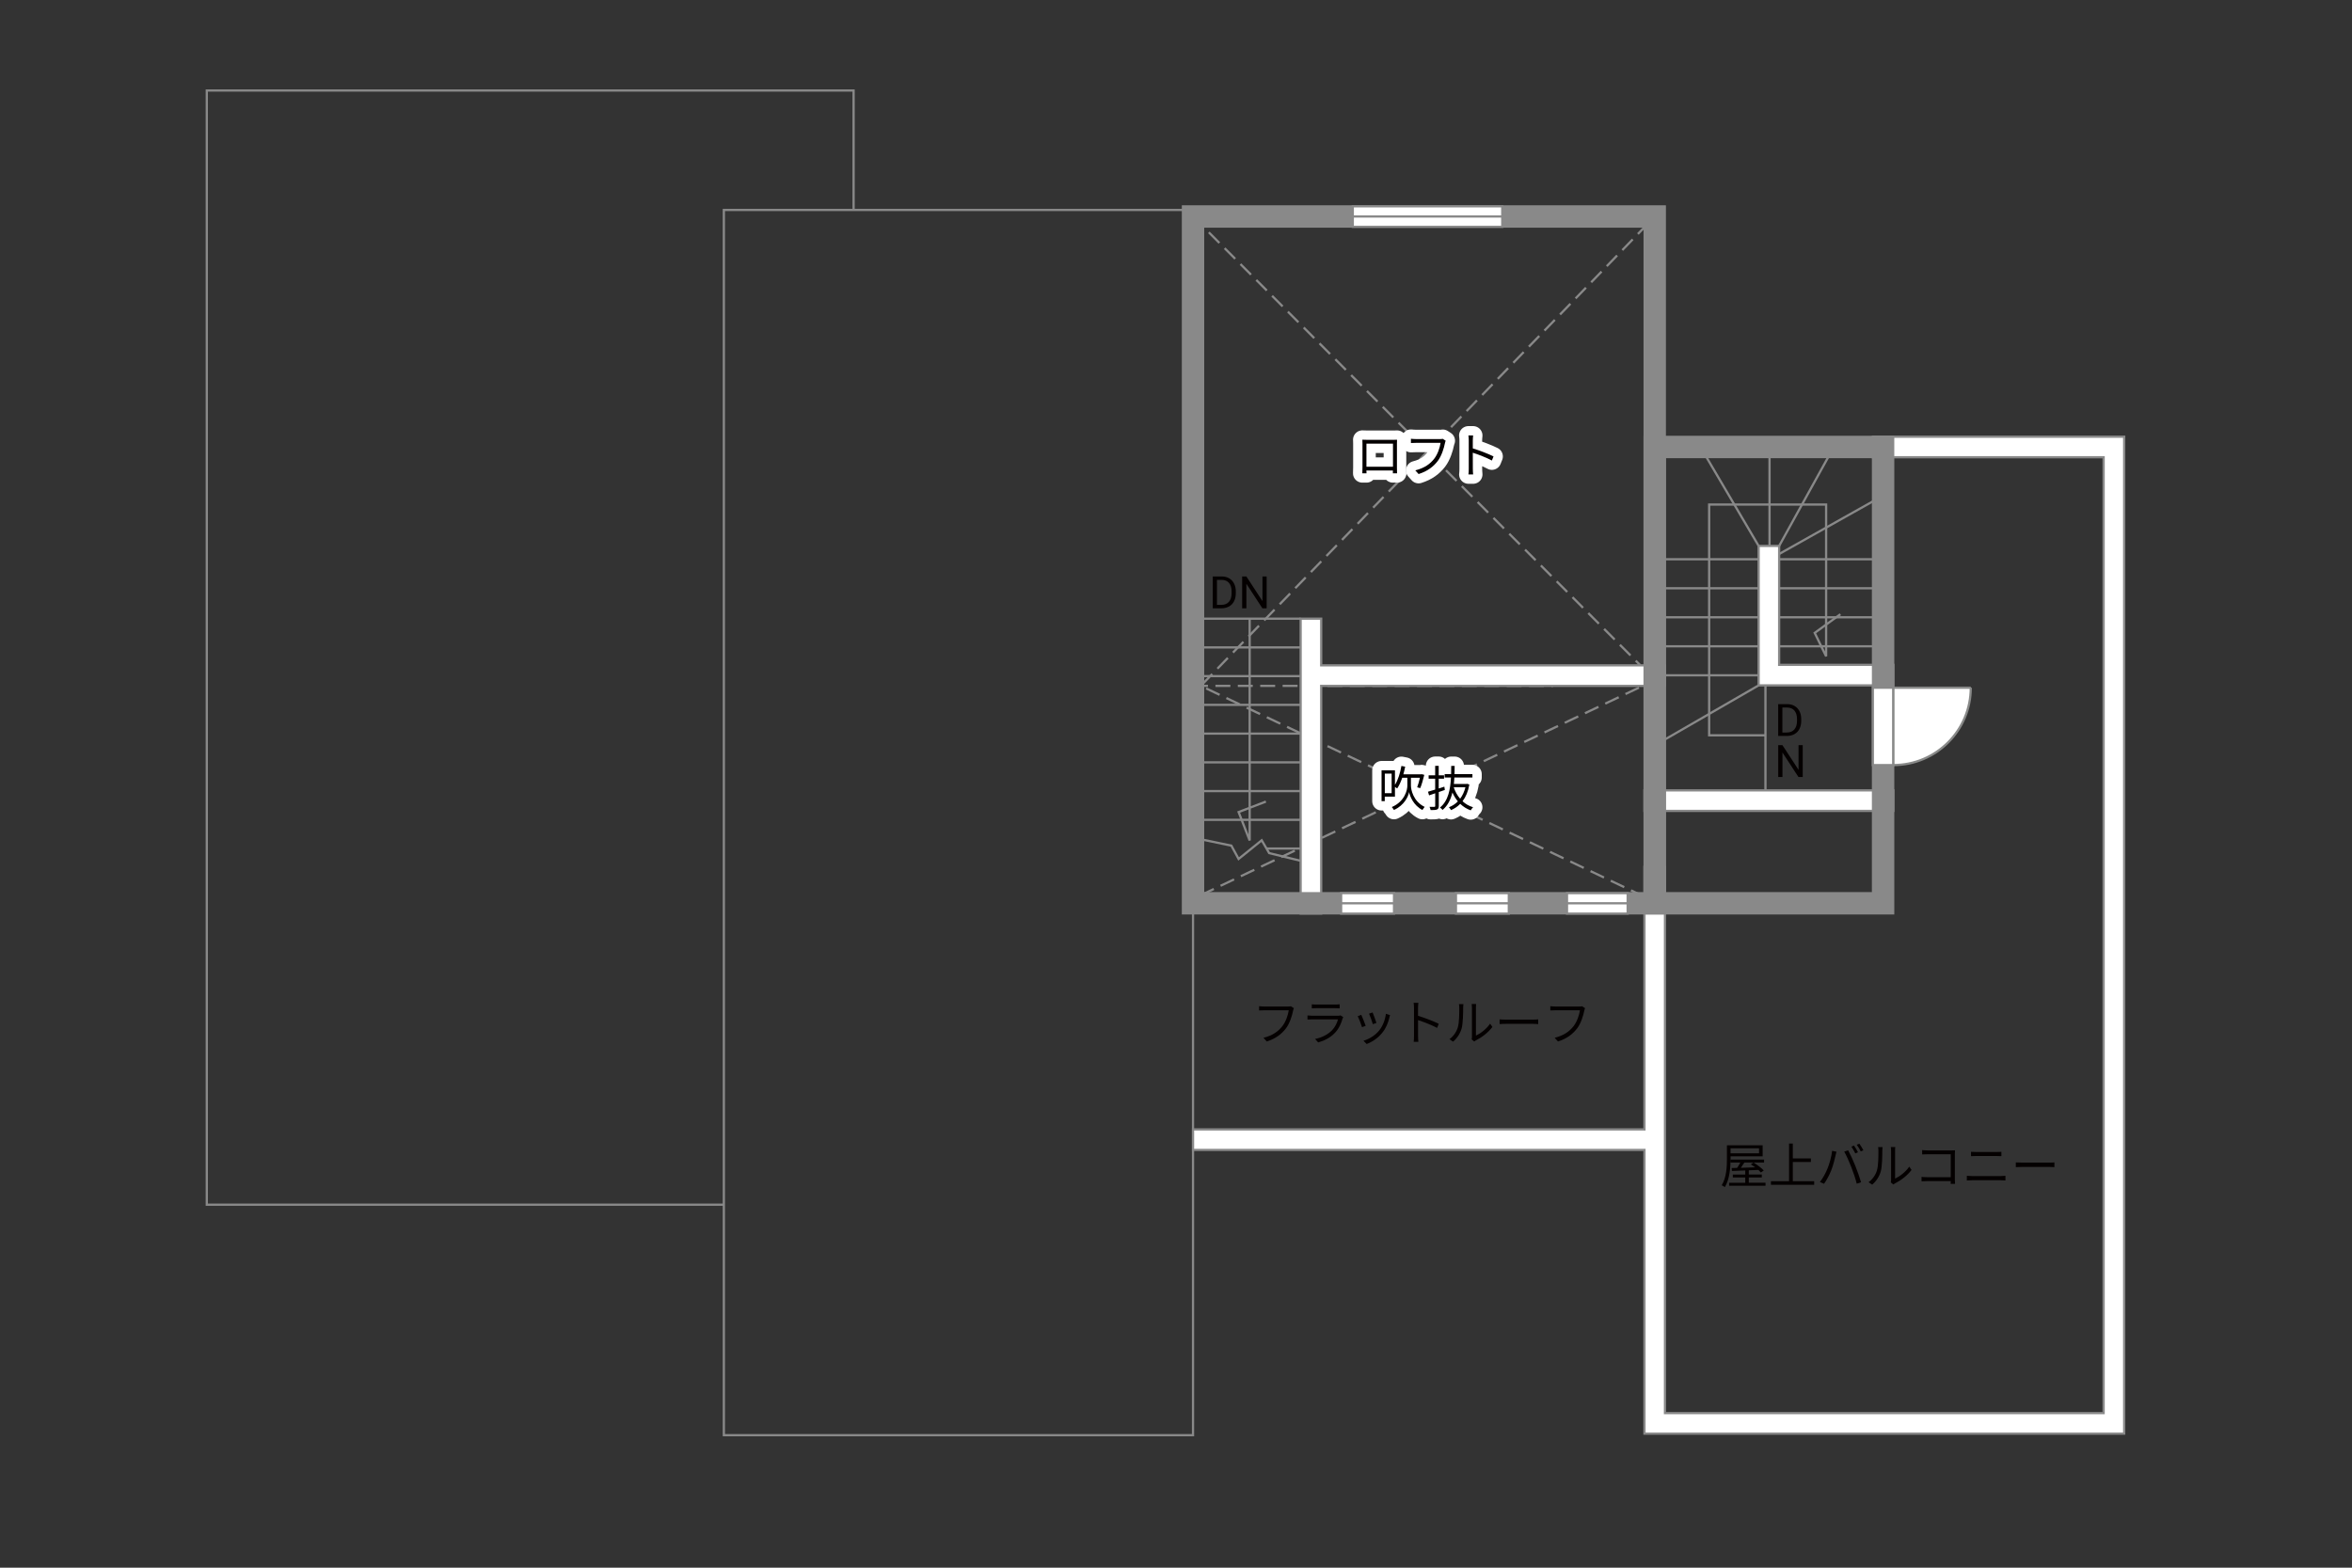 <?xml version="1.0" encoding="UTF-8"?>
<svg xmlns="http://www.w3.org/2000/svg" viewBox="0 0 630 420">
  <rect x="0" y="0" width="630" height="420" fill="#333333" stroke="none"/>
  <defs>
    <style>
      .cls-1 {
        fill: #040000;
      }

      .cls-2 {
        stroke: #fff;
        stroke-linecap: round;
        stroke-linejoin: round;
        stroke-width: 5px;
      }

      .cls-2, .cls-3, .cls-4, .cls-5 {
        fill: none;
      }

      .cls-3 {
        stroke-dasharray: 0 0 4 2;
      }

      .cls-3, .cls-6, .cls-7, .cls-4 {
        stroke-width: .6px;
      }

      .cls-3, .cls-7, .cls-4, .cls-5 {
        stroke: #898989;
      }

      .cls-6 {
        stroke: #888988;
      }

      .cls-6, .cls-7 {
        fill: #fff;
      }

      .cls-5 {
        stroke-linecap: square;
        stroke-width: 6px;
      }
    </style>
  </defs>
  <g id="kan">
    <polyline class="cls-4" points="319.56 242.75 319.56 384.5 193.89 384.5 193.89 56.25 319.56 56.25"/>
    <polyline class="cls-4" points="228.64 56.25 228.64 24.25 55.39 24.25 55.39 322.75 193.89 322.75"/>
    <line class="cls-4" x1="348.39" y1="165.75" x2="321.89" y2="165.75"/>
    <line class="cls-4" x1="348.39" y1="173.45" x2="321.89" y2="173.45"/>
    <line class="cls-4" x1="348.39" y1="181.14" x2="321.89" y2="181.14"/>
    <line class="cls-4" x1="348.39" y1="188.84" x2="321.89" y2="188.84"/>
    <line class="cls-4" x1="348.39" y1="196.54" x2="321.89" y2="196.54"/>
    <line class="cls-4" x1="348.39" y1="204.24" x2="321.89" y2="204.24"/>
    <line class="cls-4" x1="348.39" y1="211.94" x2="321.89" y2="211.94"/>
    <line class="cls-4" x1="348.39" y1="219.64" x2="321.89" y2="219.64"/>
    <line class="cls-4" x1="348.39" y1="227.33" x2="339.24" y2="227.33"/>
    <polyline class="cls-4" points="321.46 224.81 329.83 226.56 331.77 230.12 337.96 225.12 339.96 228.56 348.39 230.62"/>
    <polyline class="cls-4" points="334.73 165.75 334.73 225.17 331.77 217.56 339.08 214.75"/>
    <line class="cls-3" x1="319.56" y1="183.75" x2="416.02" y2="183.75"/>
    <polyline class="cls-3" points="440.48 240.25 321.64 183.75 444.19 57.04"/>
    <line class="cls-3" x1="321.52" y1="239.88" x2="440.02" y2="183.75"/>
    <line class="cls-3" x1="319.56" y1="58" x2="439.39" y2="178.25"/>
    <line class="cls-4" x1="472.89" y1="183.62" x2="472.89" y2="211.75"/>
    <line class="cls-4" x1="502.48" y1="180.92" x2="445.14" y2="180.92"/>
    <line class="cls-4" x1="502.48" y1="173.15" x2="445.14" y2="173.15"/>
    <line class="cls-4" x1="502.48" y1="165.38" x2="445.14" y2="165.38"/>
    <line class="cls-4" x1="502.48" y1="157.6" x2="445.14" y2="157.6"/>
    <line class="cls-4" x1="502.48" y1="149.83" x2="445.14" y2="149.83"/>
    <line class="cls-4" x1="471.06" y1="146.25" x2="455.48" y2="119.75"/>
    <line class="cls-4" x1="473.98" y1="146.25" x2="473.98" y2="122.33"/>
    <line class="cls-4" x1="476.56" y1="146.25" x2="490.23" y2="121.5"/>
    <line class="cls-4" x1="476.56" y1="148.42" x2="502.23" y2="134"/>
    <line class="cls-4" x1="471.06" y1="183.62" x2="444.56" y2="198.92"/>
    <polyline class="cls-4" points="472.89 197 457.81 197 457.81 135.17 489.14 135.17 489.14 175.83 486.08 169.56 492.96 164.56"/>
  </g>
  <g id="_外壁" data-name="外壁">
    <polygon class="cls-7" points="501.64 117 501.64 122.5 563.47 122.5 563.47 378.58 445.98 378.58 445.98 308.08 445.98 308.08 445.98 302.58 445.98 302.58 445.98 232.25 440.48 232.25 440.48 235 440.48 302.58 319.56 302.58 319.56 308.08 440.48 308.08 440.48 384.08 568.98 384.08 568.98 117 501.64 117"/>
    <polygon class="cls-7" points="440.48 217.25 440.48 211.75 507.14 211.75 507.14 217.25 440.48 217.25 440.48 217.25"/>
    <polygon class="cls-7" points="471.06 183.62 471.06 146.25 476.56 146.25 476.56 178.12 504.39 178.12 507.14 178.12 507.14 183.62 471.06 183.62 471.06 183.62"/>
    <polygon class="cls-7" points="348.39 244.75 348.39 165.75 353.89 165.75 353.89 178.25 443.23 178.25 445.98 178.25 445.98 183.75 353.89 183.75 353.89 244.75 348.39 244.75 348.39 244.75"/>
    <rect class="cls-5" x="319.56" y="58" width="123.67" height="184"/>
    <rect class="cls-5" x="443.23" y="119.75" width="61.17" height="122.25"/>
  </g>
  <g id="_建距" data-name="建距">
    <g>
      <polygon class="cls-7" points="359.23 242 359.23 239.27 373.4 239.27 373.4 244.77 359.23 244.77 359.23 242"/>
      <line class="cls-4" x1="373.4" y1="242" x2="359.23" y2="242"/>
    </g>
    <g>
      <polygon class="cls-7" points="389.98 242 389.98 239.27 404.15 239.27 404.15 244.77 389.98 244.77 389.98 242"/>
      <line class="cls-4" x1="404.15" y1="242" x2="389.98" y2="242"/>
    </g>
    <g>
      <polygon class="cls-7" points="419.73 242 419.73 239.27 435.98 239.27 435.98 244.77 419.73 244.77 419.73 242"/>
      <line class="cls-4" x1="435.98" y1="242" x2="419.73" y2="242"/>
    </g>
    <g>
      <polygon class="cls-7" points="362.35 58 362.35 55.27 402.39 55.27 402.39 60.77 362.35 60.77 362.35 58"/>
      <line class="cls-4" x1="402.39" y1="58" x2="362.35" y2="58"/>
    </g>
    <polygon class="cls-7" points="504.39 184.24 501.66 184.24 501.66 204.98 507.17 204.98 507.17 184.24 504.39 184.24"/>
    <path class="cls-6" d="m527.89,184.24h-20.73v20.73c11.45,0,20.73-9.28,20.73-20.73"/>
  </g>
  <g id="_文字" data-name="文字">
    <g>
      <g>
        <path class="cls-2" d="m377.93,210.46c-.01,1.05.6,4.24,3.67,5.71-.17.21-.46.61-.6.83-2.37-1.2-3.35-3.68-3.56-4.8-.2,1.16-1.29,3.56-4.06,4.8-.12-.19-.39-.6-.58-.78,3.52-1.51,4.19-4.65,4.17-5.76v-2.09h-1.37c-.38,1.1-.83,2.09-1.35,2.86-.13-.1-.38-.27-.6-.4v2.59h-2.73v1.22h-.86v-8.27h3.59v3.9c.82-1.31,1.4-3.16,1.73-5.07l1.01.2c-.14.7-.31,1.39-.49,2.05h4.75l.17-.04.69.18c-.31,1.23-.71,2.68-1.09,3.56l-.82-.23c.25-.65.53-1.63.74-2.55h-2.41v2.09Zm-5.17-3.2h-1.83v5.24h1.83v-5.24Z"/>
        <path class="cls-2" d="m387.03,211.63c-.55.19-1.09.39-1.64.57v3.71c0,.53-.13.81-.46.96-.35.14-.87.17-1.73.16-.04-.23-.17-.64-.29-.87.58.01,1.12.01,1.29,0,.17,0,.23-.05.23-.25v-3.38l-1.64.56-.29-.98c.53-.14,1.2-.35,1.92-.57v-2.91h-1.75v-.91h1.75v-2.54h.95v2.54h1.43v.91h-1.43v2.61l1.51-.48.13.87Zm6.55-1.46c-.32,1.88-.96,3.35-1.83,4.49.79.73,1.74,1.29,2.83,1.61-.22.19-.49.57-.64.83-1.08-.38-2.01-.98-2.81-1.74-.71.74-1.55,1.29-2.46,1.68-.12-.22-.38-.58-.56-.77.88-.34,1.7-.86,2.39-1.57-.58-.7-1.07-1.51-1.46-2.38-.44,1.85-1.24,3.51-2.64,4.67-.14-.21-.46-.49-.7-.64,2.24-1.77,2.8-4.94,2.95-8.05h-1.69v-.9h1.73c.01-.75.03-1.5.03-2.21h.92c0,.72-.01,1.46-.04,2.21h4.8v.9h-4.84c-.03.57-.06,1.16-.13,1.73h3.38l.17-.04.58.18Zm-4.19.73c.38,1.16.95,2.21,1.72,3.09.62-.85,1.12-1.87,1.42-3.09h-3.13Z"/>
      </g>
      <g>
        <path class="cls-1" d="m377.93,210.46c-.01,1.05.6,4.24,3.67,5.71-.17.21-.46.61-.6.83-2.37-1.2-3.35-3.68-3.56-4.8-.2,1.16-1.29,3.56-4.06,4.8-.12-.19-.39-.6-.58-.78,3.52-1.51,4.19-4.65,4.17-5.76v-2.09h-1.37c-.38,1.1-.83,2.09-1.35,2.86-.13-.1-.38-.27-.6-.4v2.59h-2.73v1.22h-.86v-8.27h3.59v3.9c.82-1.31,1.4-3.16,1.73-5.07l1.01.2c-.14.7-.31,1.39-.49,2.05h4.75l.17-.04.69.18c-.31,1.23-.71,2.68-1.09,3.56l-.82-.23c.25-.65.53-1.63.74-2.55h-2.41v2.09Zm-5.17-3.2h-1.83v5.24h1.83v-5.24Z"/>
        <path class="cls-1" d="m387.03,211.63c-.55.19-1.09.39-1.64.57v3.71c0,.53-.13.81-.46.96-.35.14-.87.17-1.73.16-.04-.23-.17-.64-.29-.87.58.01,1.12.01,1.29,0,.17,0,.23-.05.23-.25v-3.38l-1.64.56-.29-.98c.53-.14,1.2-.35,1.92-.57v-2.91h-1.75v-.91h1.75v-2.54h.95v2.54h1.43v.91h-1.43v2.61l1.51-.48.13.87Zm6.55-1.46c-.32,1.88-.96,3.35-1.83,4.49.79.73,1.74,1.29,2.83,1.61-.22.19-.49.57-.64.83-1.08-.38-2.01-.98-2.81-1.74-.71.74-1.55,1.29-2.46,1.68-.12-.22-.38-.58-.56-.77.88-.34,1.7-.86,2.39-1.57-.58-.7-1.07-1.51-1.46-2.38-.44,1.85-1.24,3.51-2.64,4.67-.14-.21-.46-.49-.7-.64,2.24-1.77,2.8-4.94,2.95-8.05h-1.69v-.9h1.73c.01-.75.03-1.5.03-2.21h.92c0,.72-.01,1.46-.04,2.21h4.8v.9h-4.84c-.03.57-.06,1.16-.13,1.73h3.38l.17-.04.58.18Zm-4.19.73c.38,1.16.95,2.21,1.72,3.09.62-.85,1.12-1.87,1.42-3.09h-3.13Z"/>
      </g>
    </g>
    <g>
      <path class="cls-1" d="m346.37,270.74c-.27,1.36-.91,3.46-1.94,4.8-1.18,1.52-2.73,2.73-5.12,3.48l-.88-.98c2.52-.64,3.98-1.74,5.07-3.13.92-1.18,1.52-2.99,1.7-4.24h-6.64c-.52,0-.96.03-1.3.04v-1.14c.36.04.87.08,1.3.08h6.53c.2,0,.44,0,.69-.06l.79.51c-.09.18-.14.4-.2.65Z"/>
      <path class="cls-1" d="m359.62,272.86c-.35,1.29-.94,2.64-1.9,3.69-1.37,1.5-2.99,2.26-4.65,2.72l-.81-.92c1.85-.38,3.47-1.21,4.58-2.38.79-.83,1.31-1.94,1.55-2.87h-6.9c-.31,0-.81.01-1.27.04v-1.09c.48.05.92.08,1.27.08h6.85c.3,0,.57-.03.72-.1l.74.47c-.06.12-.14.29-.17.38Zm-7.07-3.74h5.11c.42,0,.87-.01,1.18-.06v1.08c-.31-.03-.75-.04-1.2-.04h-5.1c-.4,0-.82.01-1.17.04v-1.08c.34.05.75.06,1.17.06Z"/>
      <path class="cls-1" d="m365.82,274.83l-.99.36c-.2-.68-.9-2.47-1.16-2.93l.96-.38c.26.56.94,2.26,1.18,2.94Zm6.34-2.21c-.35,1.43-.91,2.82-1.85,3.99-1.2,1.53-2.78,2.54-4.24,3.09l-.86-.87c1.51-.44,3.16-1.43,4.22-2.77.92-1.13,1.6-2.78,1.79-4.45l1.12.35c-.09.27-.14.48-.2.65Zm-3.48,1.43l-.96.34c-.14-.58-.74-2.24-1.01-2.82l.95-.33c.22.52.86,2.24,1.03,2.81Z"/>
      <path class="cls-1" d="m378.75,270.02c0-.36-.03-.95-.1-1.35h1.27c-.04.4-.09.96-.09,1.35v2.12c1.72.52,4.19,1.46,5.55,2.15l-.44,1.1c-1.42-.77-3.67-1.64-5.11-2.09.01,1.95.01,3.91.01,4.29,0,.4.03,1.1.08,1.53h-1.26c.07-.42.09-1.05.09-1.53v-7.57Z"/>
      <path class="cls-1" d="m390.49,275.2c.38-1.18.39-3.78.39-5.23,0-.39-.04-.68-.09-.95h1.2c-.01.16-.07.55-.07.94,0,1.44-.05,4.23-.4,5.53-.39,1.39-1.22,2.67-2.31,3.58l-.97-.66c1.09-.78,1.87-1.94,2.26-3.2Zm3.78,2.54v-7.79c0-.49-.07-.87-.08-.96h1.2c-.01.09-.05.47-.05.96v7.5c1.2-.55,2.79-1.73,3.8-3.2l.61.88c-1.12,1.52-2.92,2.86-4.43,3.6-.21.12-.35.22-.44.3l-.69-.57c.05-.21.09-.47.09-.73Z"/>
      <path class="cls-1" d="m403.5,273.17h7.12c.65,0,1.12-.04,1.4-.07v1.27c-.26-.01-.81-.07-1.39-.07h-7.14c-.71,0-1.4.03-1.81.07v-1.27c.39.03,1.08.07,1.81.07Z"/>
      <path class="cls-1" d="m424.37,270.74c-.27,1.36-.91,3.46-1.94,4.8-1.18,1.52-2.73,2.73-5.12,3.48l-.88-.98c2.52-.64,3.98-1.74,5.07-3.13.92-1.18,1.52-2.99,1.7-4.24h-6.64c-.52,0-.96.03-1.3.04v-1.14c.36.04.87.08,1.3.08h6.53c.2,0,.44,0,.69-.06l.79.51c-.09.18-.14.4-.2.65Z"/>
    </g>
    <g>
      <path class="cls-1" d="m463.54,310.43c0,2.22-.2,5.45-1.53,7.61-.18-.16-.6-.39-.84-.49,1.29-2.08,1.4-5.02,1.4-7.11v-3.6h9.57v2.96h-8.59v.64Zm9.37,6.45v.79h-9.75v-.79h4.32v-1.42h-3.33v-.78h3.33v-1.1c-1.35.06-2.59.1-3.58.14l-.07-.79,1.47-.04c.29-.43.61-.95.87-1.44h-2.61v-.79h8.96v.79h-5.27c-.3.48-.64.99-.95,1.42,1.18-.04,2.51-.08,3.84-.13-.39-.29-.79-.57-1.17-.81l.73-.47c.96.6,2.17,1.48,2.74,2.13l-.78.53c-.17-.21-.4-.44-.66-.68l-2.57.1v1.13h3.48v.78h-3.48v1.42h4.49Zm-9.37-9.23v1.34h7.63v-1.34h-7.63Z"/>
      <path class="cls-1" d="m485.94,316.46v.96h-11.58v-.96h4.85v-10.09h1.01v3.98h4.84v.96h-4.84v5.15h5.72Z"/>
      <path class="cls-1" d="m490.75,308.31l1.16.25c-.08.29-.18.66-.23.94-.18.82-.64,2.74-1.18,4.07-.48,1.2-1.18,2.54-1.91,3.58l-1.11-.47c.82-1.08,1.55-2.44,2-3.54.56-1.34,1.11-3.32,1.27-4.82Zm3.24.22l1.05-.35c.52.94,1.35,2.73,1.9,4.11.53,1.29,1.22,3.28,1.56,4.45l-1.16.38c-.33-1.33-.92-3.08-1.47-4.47-.52-1.34-1.31-3.15-1.88-4.11Zm3.67.17l-.7.31c-.26-.53-.7-1.31-1.05-1.81l.69-.29c.33.45.81,1.25,1.07,1.78Zm1.46-.53l-.7.31c-.29-.57-.7-1.3-1.08-1.79l.69-.29c.35.47.85,1.29,1.09,1.77Z"/>
      <path class="cls-1" d="m502.76,313.51c.38-1.18.39-3.78.39-5.23,0-.39-.04-.68-.09-.95h1.2c-.01.16-.07.55-.07.94,0,1.44-.05,4.23-.4,5.53-.39,1.39-1.22,2.67-2.31,3.58l-.97-.66c1.09-.78,1.87-1.94,2.26-3.2Zm3.78,2.54v-7.79c0-.49-.07-.87-.08-.96h1.2c-.01.09-.05.47-.05.96v7.5c1.2-.55,2.79-1.73,3.8-3.2l.61.88c-1.12,1.52-2.93,2.86-4.43,3.6-.21.12-.35.22-.44.3l-.69-.57c.05-.21.09-.47.09-.73Z"/>
      <path class="cls-1" d="m516.29,308.21h6.41c.31,0,.7-.01.96-.03-.01.3-.04.7-.04,1.01v6.71c0,.47.04,1.05.05,1.26h-1.17c.01-.14.01-.42.03-.73h-6.36c-.53,0-1.12.03-1.47.05v-1.18c.34.04.9.08,1.44.08h6.38v-6.14h-6.23c-.48,0-1.13.03-1.43.04v-1.16c.43.05,1,.08,1.42.08Z"/>
      <path class="cls-1" d="m528.2,315.08h7.79c.39,0,.81-.03,1.18-.07v1.25c-.39-.04-.83-.06-1.18-.06h-7.79c-.47,0-.92.04-1.37.06v-1.25c.44.03.9.07,1.37.07Zm1.04-6.45h5.56c.47,0,.92-.01,1.29-.05v1.17c-.36-.03-.86-.04-1.29-.04h-5.56c-.46,0-.88.03-1.29.04v-1.17c.42.03.86.05,1.29.05Z"/>
      <path class="cls-1" d="m541.77,311.48h7.12c.65,0,1.12-.04,1.4-.06v1.27c-.26-.01-.81-.06-1.39-.06h-7.14c-.71,0-1.4.03-1.81.06v-1.27c.39.03,1.08.06,1.81.06Z"/>
    </g>
    <g>
      <path class="cls-1" d="m476.3,197.17v-8.53h2.41c.74,0,1.4.16,1.97.49s1.01.79,1.32,1.4.47,1.3.47,2.09v.54c0,.8-.16,1.51-.47,2.12s-.75,1.07-1.33,1.39-1.25.49-2.01.5h-2.36Zm1.12-7.61v6.69h1.18c.87,0,1.54-.27,2.02-.81.48-.54.72-1.31.72-2.3v-.5c0-.97-.23-1.72-.68-2.26-.46-.54-1.1-.81-1.94-.82h-1.31Z"/>
      <path class="cls-1" d="m482.86,208.17h-1.13l-4.29-6.57v6.57h-1.13v-8.53h1.13l4.31,6.6v-6.6h1.12v8.53Z"/>
    </g>
    <g>
      <path class="cls-1" d="m324.85,162.97v-8.53h2.41c.74,0,1.4.16,1.97.49s1.01.79,1.32,1.4.47,1.3.47,2.09v.54c0,.8-.16,1.51-.47,2.12s-.75,1.07-1.33,1.39-1.25.49-2.01.5h-2.36Zm1.12-7.61v6.69h1.18c.87,0,1.54-.27,2.02-.81.48-.54.72-1.31.72-2.3v-.5c0-.97-.23-1.72-.68-2.26-.46-.54-1.1-.81-1.94-.82h-1.31Z"/>
      <path class="cls-1" d="m339.27,162.97h-1.13l-4.29-6.57v6.57h-1.13v-8.53h1.13l4.31,6.6v-6.6h1.12v8.53Z"/>
    </g>
    <g>
      <g>
        <path class="cls-2" d="m366.09,117.84h6.98c.29,0,.75,0,1.14-.03-.03.33-.03.69-.03,1.01v6.41c0,.42.01,1.43.03,1.57h-1.12c0-.09.01-.4.01-.75h-7.1c.01.34.01.65.03.75h-1.12c.01-.17.04-1.13.04-1.59v-6.4c0-.3,0-.7-.03-1.01.51.01.86.03,1.16.03Zm-.08,7.2h7.11v-6.18h-7.11v6.18Z"/>
        <path class="cls-2" d="m387.04,118.72c-.27,1.36-.91,3.46-1.94,4.8-1.18,1.52-2.73,2.73-5.12,3.48l-.88-.98c2.52-.64,3.98-1.74,5.07-3.13.92-1.18,1.52-2.99,1.7-4.24h-6.64c-.52,0-.96.03-1.3.04v-1.14c.36.04.87.08,1.3.08h6.53c.2,0,.44,0,.69-.06l.79.51c-.09.18-.14.4-.2.65Z"/>
        <path class="cls-2" d="m393.42,118.01c0-.36-.03-.95-.1-1.35h1.27c-.04.4-.09.96-.09,1.35v2.12c1.72.52,4.19,1.46,5.55,2.15l-.44,1.1c-1.42-.77-3.67-1.64-5.11-2.09.01,1.95.01,3.91.01,4.29,0,.4.03,1.1.08,1.53h-1.26c.07-.42.09-1.05.09-1.53v-7.57Z"/>
      </g>
      <g>
        <path class="cls-1" d="m366.09,117.84h6.98c.29,0,.75,0,1.14-.03-.03.33-.03.69-.03,1.01v6.41c0,.42.01,1.43.03,1.57h-1.12c0-.09.01-.4.01-.75h-7.1c.01.34.01.65.03.75h-1.12c.01-.17.04-1.13.04-1.59v-6.4c0-.3,0-.7-.03-1.01.51.01.86.03,1.16.03Zm-.08,7.2h7.11v-6.18h-7.11v6.18Z"/>
        <path class="cls-1" d="m387.04,118.72c-.27,1.36-.91,3.46-1.94,4.8-1.18,1.52-2.73,2.73-5.12,3.48l-.88-.98c2.52-.64,3.98-1.74,5.07-3.13.92-1.18,1.52-2.99,1.7-4.24h-6.64c-.52,0-.96.03-1.3.04v-1.14c.36.04.87.08,1.3.08h6.53c.2,0,.44,0,.69-.06l.79.51c-.09.18-.14.4-.2.65Z"/>
        <path class="cls-1" d="m393.42,118.01c0-.36-.03-.95-.1-1.35h1.27c-.04.4-.09.96-.09,1.35v2.12c1.72.52,4.19,1.46,5.55,2.15l-.44,1.1c-1.42-.77-3.67-1.64-5.11-2.09.01,1.95.01,3.91.01,4.29,0,.4.03,1.1.08,1.53h-1.26c.07-.42.09-1.05.09-1.53v-7.57Z"/>
      </g>
    </g>
  </g>
</svg>